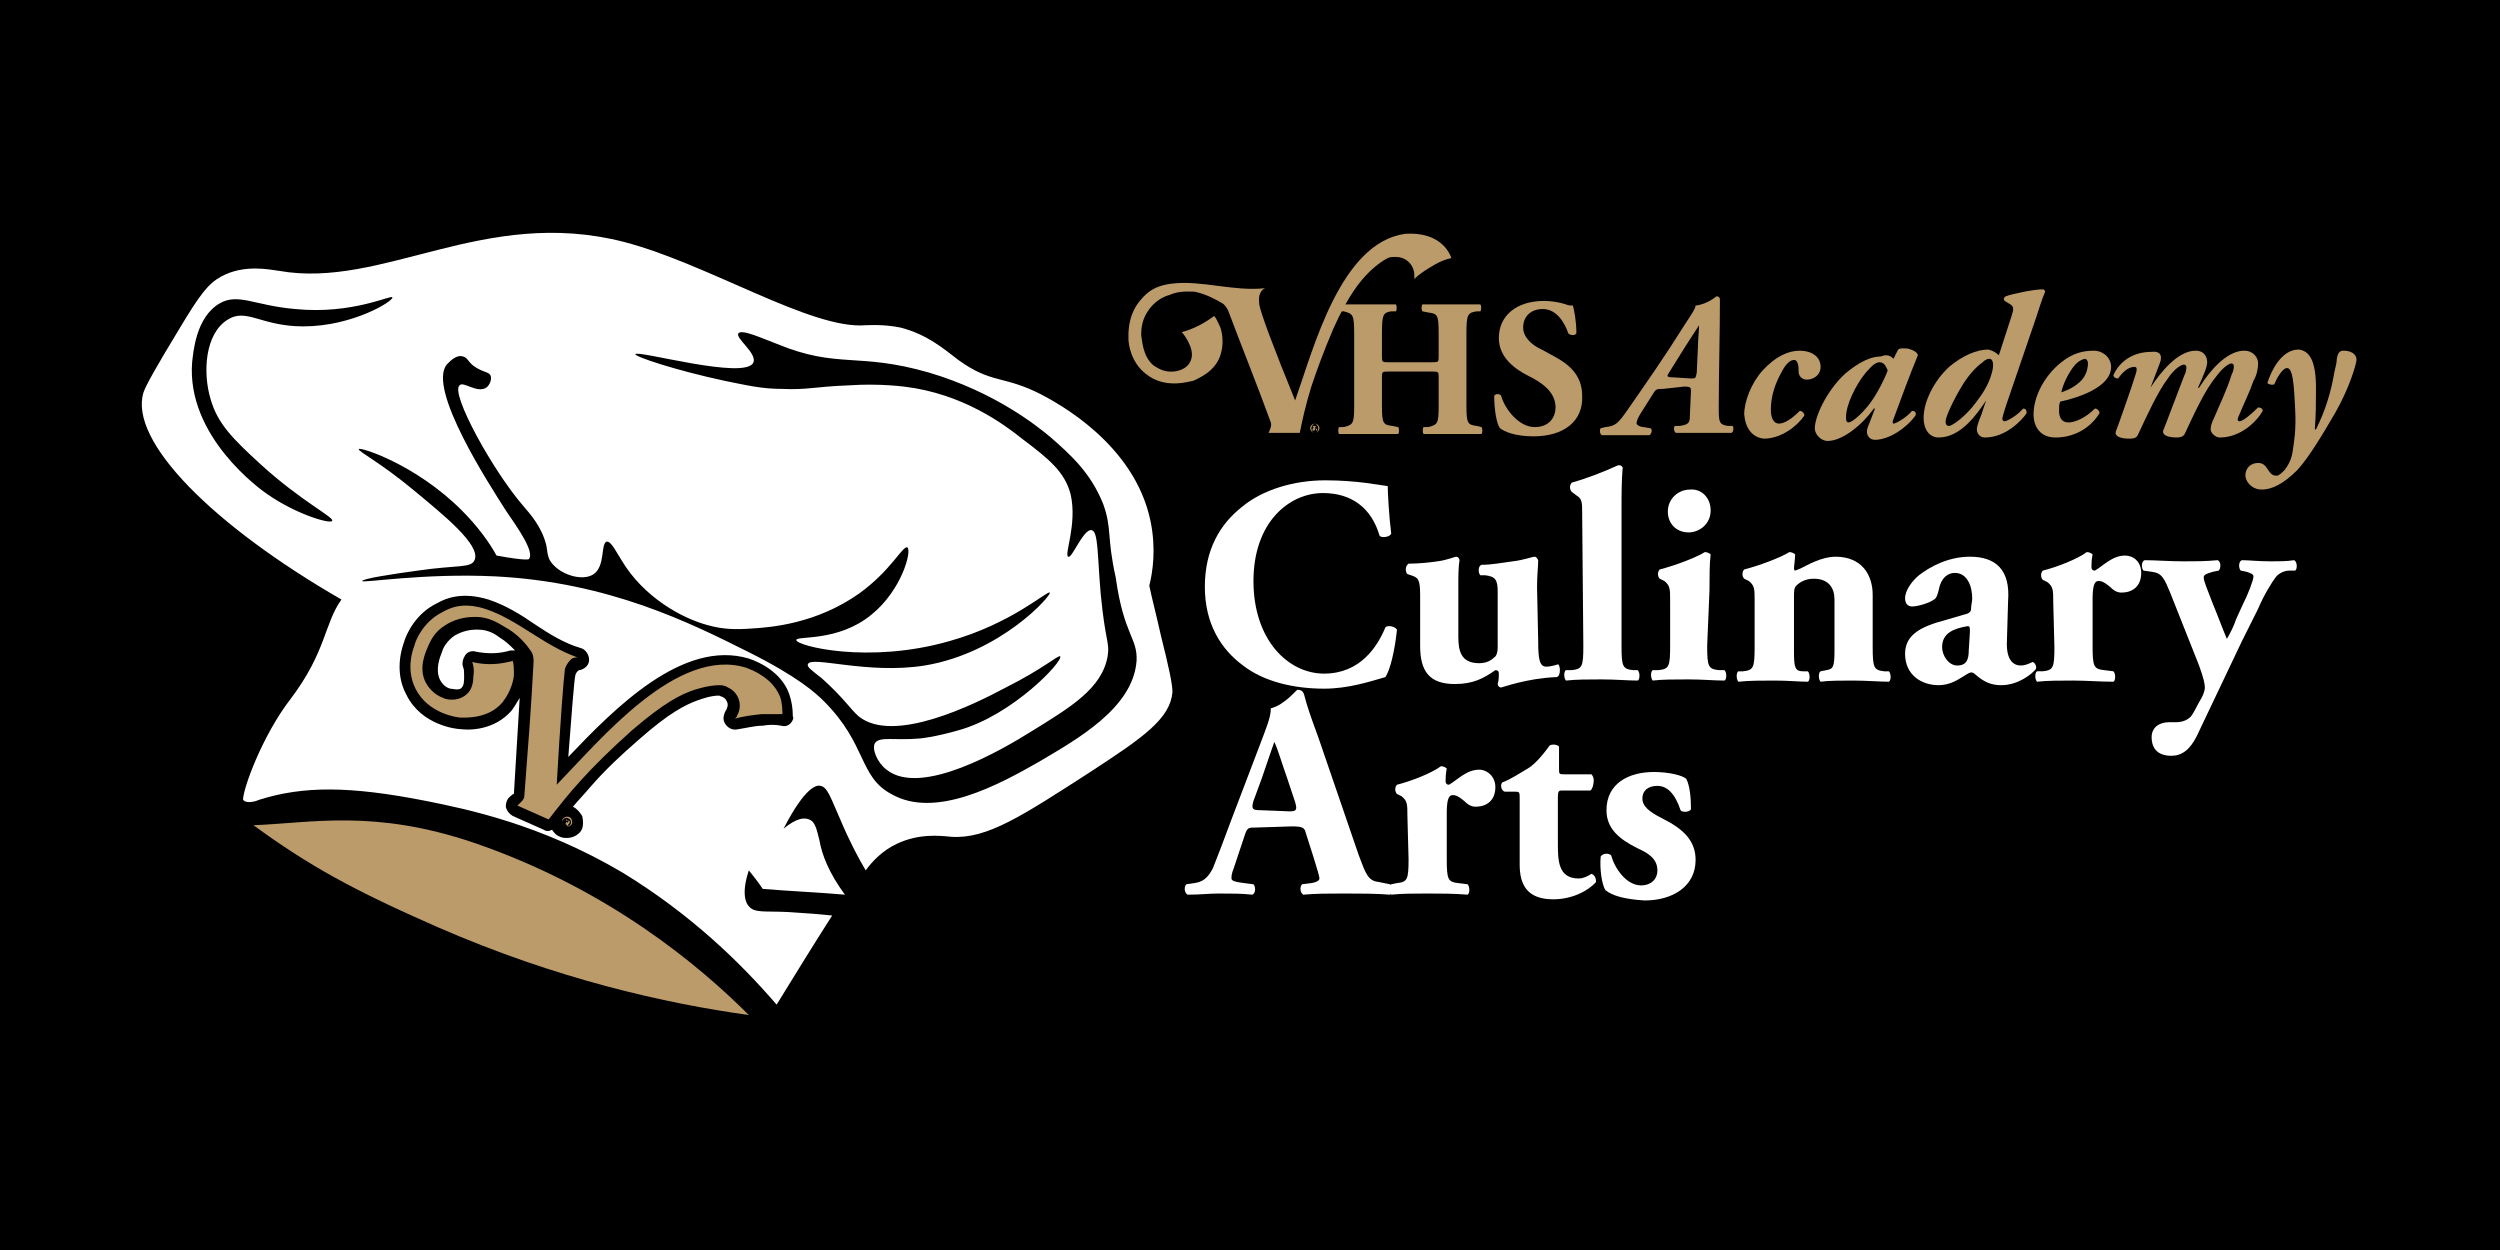 <svg xmlns="http://www.w3.org/2000/svg" xmlns:xlink="http://www.w3.org/1999/xlink" id="Layer_1" x="0px" y="0px" viewBox="0 0 216 108" style="enable-background:new 0 0 216 108;" xml:space="preserve"><style type="text/css">	.st0{fill:#BC9B6A;}	.st1{fill:none;}	.st2{fill:#FFFFFF;}</style><rect width="216" height="108"></rect><g>	<path class="st0" d="M21.9,71.3c5.1-0.2,10.4-1.4,19,1.5c11.7,4,19.6,10.7,23.8,14.9c-7.2-1-16.6-3.1-26.9-7.6  C30.5,76.9,26.7,74.8,21.9,71.3L21.9,71.3z"></path>	<path class="st1" d="M95,43.8c-1-2.7-2.8-4.2-4.5-5.7c-1.2-1-4.7-3.9-10.5-5.6c-6.2-1.8-7.8-0.3-13.2-2.5c-1.1-0.4-3-1.3-3.3-0.9  c-0.3,0.4,1.6,1.8,1.3,2.5c-0.6,1.5-10.1-1.1-10.2-0.7c-0.1,0.2,3.5,1.5,7.7,2.3c2,0.4,3.2,0.7,5,0.7c2.1,0.1,2.9-0.2,5.6-0.3  c1.4,0,3.1-0.1,4.9,0.1c5.1,0.6,8.7,3.3,10.2,4.5c2.3,1.8,3.7,2.9,4.2,4.8c0.6,2.6-0.6,5.2-0.2,5.4c0.4,0.1,1.3-2.5,2-2.3  c0.6,0.1,0.5,2,0.8,5.5c0.4,4.2,0.8,4.2,0.6,5.4c-0.5,2.8-3.2,4.4-6.6,6.5c-2.4,1.5-9.6,5.7-12.5,3.3c-0.8-0.6-1.3-1.8-1-2.3  c0.3-0.6,1.6-0.2,3.9-0.4c0,0,1.2-0.1,3.3-0.7c4.6-1.3,9-6,8.8-6.4c-0.2-0.2-1.5,1-4.7,2.7c-2.8,1.4-9.8,4.8-12.7,2.5  c-0.8-0.6-1.1-1.5-3.2-3.3c-0.8-0.7-1.2-1-1.2-1.2c0.2-0.8,5.1,0.9,10.1,0.1c6.6-1.1,10.9-6.1,10.8-6.3c-0.1-0.2-3.2,2.7-8.7,4.2  c-7,2-13.2,0.4-13.2-0.1c0-0.4,3.6,0.2,6.5-2.2c2.6-2.1,3.5-5.5,3.1-5.8c-0.3-0.2-1.3,1.9-4.2,4c-3.7,2.6-7.6,3-9.2,3  c-1.3,0-2.4,0.1-3.9-0.3c-2.2-0.6-5.6-2.4-7.4-5.6c-0.4-0.7-0.9-1.7-1.3-1.6c-0.6,0.1-0.1,2-1.1,2.8c-1,0.7-3.1,0-3.8-1.2  c-0.2-0.4-0.2-0.7-0.3-1.3c-0.3-1.7-1.3-2.7-2-3.4c-2.5-3-6.3-9.7-5.5-10.4c0.4-0.3,1.6,0.8,2.3,0.2c0.3-0.2,0.5-0.6,0.4-1  c-0.1-0.4-0.8-0.3-1.5-0.9c-0.5-0.4-0.6-0.7-0.9-0.8c-0.6-0.1-1.2,0.5-1.4,0.7c-1.7,2.2,3.7,10.4,5.1,12.6c1.1,1.6,2.5,3.7,2,4.2  c0,0-0.2,0.2-2.8-0.3c-0.7-1.1-1.6-2.5-3-3.9c-4-4-8.7-5.5-8.9-5.3c-0.1,0.2,1.8,1.1,4.8,3.6c2.4,2,5.7,4.7,5.2,6  c-0.3,0.7-1.5,0.4-4.9,0.9c-2.2,0.3-4.8,0.8-4.8,0.9c0,0.2,5.3-0.7,11.5-0.4c9.7,0.5,16.8,4,21.8,6.5c4.4,2.2,5.9,3.6,6.6,4.3  c3.8,3.8,3,6.5,5.8,8c3.8,2.1,9.3-0.9,12.8-2.8c3.3-1.8,8.2-4.6,8.4-8.7c0.1-2-1-2.2-2-6.9C95.4,46.7,95.9,46,95,43.8L95,43.8z"></path>	<path class="st1" d="M19.6,27.6c1.6-1,2.9,0.6,6.5,0.6c4.4,0,7.8-2.1,7.7-2.5c-0.1-0.3-3.5,1.4-8.4,1c-3.5-0.3-4.9-1.5-6.5-0.5  c-2,1.2-2.3,4.3-2.4,5.1c-0.5,6.4,5.9,11,6.5,11.4c2.7,1.8,5.5,2.6,5.6,2.3c0.1-0.3-2.8-1.7-6.2-4.9c-2.4-2.2-3.7-3.5-4.3-5.6  C17.5,32.2,17.7,28.8,19.6,27.6L19.6,27.6z"></path>	<path class="st2" d="M41.3,54.4c-0.1,0-0.1,0-0.2,0c-0.4,0-1.1,0.1-1.8,0.5c-0.6,0.4-1,1-1.1,1.4c-0.2,0.5-0.6,1.5-0.2,2.4  c0.2,0.4,0.5,0.7,0.9,0.8c0.2,0,0.8,0.2,1-0.1c0.2-0.2,0.2-0.6,0.2-1c0-0.3,0-0.6-0.1-0.8c-0.1-0.3,0-0.7,0.2-1s0.6-0.4,0.9-0.3  c1,0.2,2,0.2,3-0.1c0.1,0,0.3,0,0.4,0c-0.4-0.4-0.8-0.8-1.3-1.1C42.8,54.8,42.2,54.4,41.3,54.4L41.3,54.4z"></path>	<g>		<path class="st0" d="M45.9,56.3c0.2,0.3,0.2,0.6,0.2,0.9l0,0c-0.2,3.9-0.5,7.7-0.8,11.6c0,0.3-0.4,0.6-0.6,0.8l2.7,1.2   c0.7-0.9,1.7-2.2,2.9-3.5c1-1.1,2.4-2.5,4.3-4.2c2.8-2.4,4.2-3.1,5.4-3.5c0,0,1.2-0.4,2.1-0.4l0,0c0.2,0,0.5,0,0.8,0.2   c0.9,0.4,1.3,1.5,0.8,2.4c0,0.1-0.1,0.2-0.2,0.3l0,0c0.6-0.2,1.4-0.3,2.3-0.4c0.7,0,1.3,0,1.8,0c0-0.3,0-0.9-0.2-1.5   c-0.4-1-1.3-1.9-2.9-2.5c-6-1.9-12.7,6.3-16.4,10.1c0.3-5.3,0.6-9.2,0.7-9.9c0-0.2,0.2-0.6,0.5-0.9c0.2-0.2,0.4-0.2,0.6-0.2   c-2.9-1-5.2-3.3-8-4.2c-1.9-0.6-3-0.1-3.7,0.3c-1.6,0.8-2.3,2.4-2.4,2.9c-0.2,0.5-0.7,2.1,0.1,3.7c1.1,2.2,3.7,2.5,3.9,2.5   c0.5,0,2.4,0.1,3.6-1.3c0.8-1,1-2.1,1-2.4c0-0.5,0-0.9-0.1-1.2c-1.1,0.3-2.2,0.4-3.5,0.1c0.1,0.3,0.2,0.7,0.1,1.2   c0,0.5-0.1,1.2-0.6,1.6c-0.8,0.7-1.9,0.4-2,0.3c-0.9-0.3-1.4-1.1-1.5-1.3c-0.7-1.3,0-2.7,0.2-3.2c0.2-0.4,0.5-1.2,1.5-1.8   c1.1-0.7,2.2-0.7,2.6-0.7c1.1,0,1.9,0.5,2.4,0.8C44.8,54.8,45.5,55.7,45.9,56.3L45.9,56.3L45.9,56.3z"></path>		<path class="st0" d="M48.6,70.8c0.1-0.2,0.4-0.3,0.6-0.2s0.3,0.4,0.2,0.6s-0.4,0.3-0.6,0.2S48.5,71.1,48.6,70.8z M48.8,71.4   c0.2,0.1,0.4,0,0.5-0.2s0-0.4-0.2-0.5s-0.4,0-0.5,0.2S48.6,71.3,48.8,71.4L48.8,71.4z M48.9,70.9c0-0.1,0-0.1,0-0.1h0c0,0,0,0,0,0   c0.1,0,0.1,0.1,0.2,0.1s0.2,0.1,0.1,0.2c0,0.1-0.1,0.1-0.1,0.1c0,0,0,0,0,0c0,0.1,0,0.2,0,0.2c0,0,0,0,0,0v0c0,0,0,0,0,0   c-0.1,0-0.1-0.1-0.1-0.2c0,0,0-0.1,0-0.1c0,0,0,0,0,0c0,0,0,0,0,0l0,0.1c0,0.1,0,0.1,0,0.1h0c0,0,0,0,0,0c0,0-0.1,0-0.1-0.1   s-0.1,0-0.1,0v0h0c0,0,0,0,0.1-0.1L48.9,70.9L48.9,70.9z M48.9,71C48.9,71,48.9,71,48.9,71c0.1,0.1,0.2,0.1,0.2,0   c0-0.1,0-0.1-0.1-0.1c0,0,0,0-0.1,0L48.9,71L48.9,71z"></path>	</g>	<g>		<path class="st2" d="M100.3,54.9c-0.4-1.8-0.8-3.3-1-4.3c0.3-1.2,0.6-3.2,0.1-5.6C98,38.3,91.3,34.8,90,34.1   c-3.3-1.7-4.3-0.9-7.2-3c-1.3-1-2.7-2.2-5-2.8c-1.5-0.3-2.7-0.2-3-0.2c-4.7,0.4-13.6-5.3-20.9-7.2c-12.1-3.1-20.8,4.1-29.8,2.5   c-0.8-0.1-3-0.6-5,0.5c-1.1,0.6-1.8,1.5-3.6,4.5c-2,3.3-2.9,4.9-3.1,5.5c-1.3,4.2,6,11.5,17.1,17.9c-1.5,2.1-1.3,4.5-4.4,8.6   c-2.4,3.1-4.1,7.7-4.1,8.7c0.3,0.4,1.2,0.1,1.4,0c3.8-1.2,7.8-1.2,14.4,0.1c3.5,0.7,9.9,2,17,6.2C59.7,79,64,83.2,67.1,86.8   c1.6-2.6,3.2-5.2,4.8-7.7c-0.9-0.1-2.2-0.2-3.8-0.3c-2.1-0.1-2.9,0.1-3.4-0.5c-0.2-0.2-0.7-1,0-3.1c0.4,0.5,0.8,1,1.2,1.6   c2.4,0.2,4.8,0.3,7.1,0.5c-1.4-1.9-2-3.5-2.2-4.7c-0.2-0.7-0.3-1.6-0.9-1.8c-0.7-0.3-1.6,0.3-2.2,0.8c1.9-3.7,2.9-3.8,3.2-3.7   c0.6,0.1,0.9,1.1,1.7,2.9c0.8,1.9,1.6,3.4,2.2,4.4c0.5-0.7,1.4-1.7,2.7-2.3c1.9-0.9,3.7-0.7,4.7-0.6c3.1,0.2,6.1-1.8,12-5.6   c4.6-3,6.9-4.6,7.1-6.9C101.3,59.1,101,57.7,100.3,54.9L100.3,54.9z M18.2,34.5c0.6,2.1,1.9,3.4,4.3,5.6c3.5,3.2,6.4,4.6,6.2,4.9   c-0.1,0.3-3-0.5-5.6-2.3c-0.6-0.4-7-5-6.5-11.4c0.1-0.8,0.3-3.9,2.4-5.1c1.6-0.9,3,0.2,6.5,0.5c5,0.5,8.4-1.3,8.4-1   c0.1,0.3-3.4,2.5-7.7,2.5c-3.6,0-4.9-1.6-6.5-0.6C17.7,28.8,17.5,32.2,18.2,34.5L18.2,34.5z M68.3,62.5c-0.2,0.2-0.5,0.3-0.8,0.2   c-0.5-0.1-1.1-0.1-1.6,0c-0.7,0-1.4,0.2-2.1,0.3c-0.4,0.1-0.8,0-1.1-0.4s-0.2-0.8,0-1.2c0,0,0.1-0.1,0.1-0.2   c0.1-0.2,0.1-0.4,0-0.6c-0.1-0.2-0.2-0.3-0.4-0.4c-0.1,0-0.2-0.1-0.3-0.1c-0.7,0-1.5,0.3-1.8,0.4c-1.1,0.4-2.5,1.1-5.1,3.4   c-1.5,1.3-2.9,2.6-4.2,4.1c-0.5,0.6-1,1.1-1.5,1.7c0.4,0.2,0.6,0.5,0.8,0.8c0.1,0.4,0.1,0.8,0,1.1c-0.2,0.5-0.8,0.8-1.3,0.8   c-0.2,0-0.4,0-0.6-0.1c-0.3-0.1-0.5-0.3-0.7-0.6c-0.1,0-0.2,0.1-0.3,0.1c-0.1,0-0.3,0-0.4-0.1l-2.7-1.2c-0.3-0.2-0.5-0.4-0.6-0.8   c0-0.3,0.1-0.7,0.4-0.9c0.1-0.1,0.2-0.2,0.3-0.2l0.5-8.3c-0.2,0.3-0.4,0.7-0.7,1.1c-1.5,1.7-3.6,1.7-4.4,1.6c-0.3,0-3.4-0.3-4.7-3   c-0.5-0.9-0.9-2.5-0.2-4.5c0.2-0.7,1-2.5,2.9-3.4c0.7-0.4,2.1-1,4.4-0.3c1.5,0.5,2.8,1.3,4.1,2.2c1.2,0.8,2.5,1.6,3.9,2   c0.4,0.1,0.7,0.6,0.7,1c0,0.5-0.4,0.8-0.8,0.9c-0.1,0-0.1,0-0.2,0.1c-0.1,0.1-0.2,0.3-0.2,0.4c-0.1,0.5-0.3,3.1-0.6,7   c4-4.2,9.9-10.2,15.6-8.5c2.3,0.8,3.2,2.2,3.5,3.1c0.2,0.6,0.3,1.2,0.3,1.9C68.6,62,68.5,62.3,68.3,62.5L68.3,62.5z M98.2,57.1   c-0.3,4.1-5.2,6.8-8.4,8.7c-3.5,2-9,5-12.8,2.8c-2.8-1.5-2.1-4.3-5.8-8c-0.7-0.7-2.2-2.1-6.6-4.3c-5-2.5-12-6-21.8-6.5   c-6.2-0.3-11.5,0.6-11.5,0.4c0-0.2,2.6-0.6,4.8-0.9c3.4-0.5,4.6-0.2,4.9-0.9c0.6-1.3-2.8-4-5.2-6c-3-2.5-4.9-3.4-4.8-3.6   c0.1-0.2,4.9,1.3,8.9,5.3c1.4,1.4,2.4,2.8,3,3.9c2.7,0.5,2.8,0.3,2.8,0.3c0.5-0.6-0.9-2.6-2-4.2c-1.4-2.2-6.8-10.5-5.1-12.6   c0.2-0.2,0.8-0.9,1.4-0.7c0.4,0.1,0.4,0.4,0.9,0.8c0.8,0.6,1.4,0.5,1.5,0.9c0.1,0.3-0.1,0.8-0.4,1c-0.8,0.5-2-0.6-2.3-0.2   c-0.8,0.7,2.9,7.4,5.5,10.4c0.6,0.7,1.6,1.8,2,3.4c0.1,0.6,0.1,0.9,0.3,1.3c0.7,1.2,2.8,1.9,3.8,1.2c1-0.7,0.6-2.6,1.1-2.8   c0.4-0.1,0.9,1,1.3,1.6c1.9,3.2,5.2,5,7.4,5.6c1.4,0.4,2.5,0.4,3.9,0.3c1.6-0.1,5.5-0.4,9.2-3c2.8-2,3.8-4.2,4.2-4   c0.4,0.3-0.5,3.7-3.1,5.8c-2.9,2.4-6.5,1.8-6.5,2.2c0,0.5,6.2,2.1,13.2,0.1c5.4-1.5,8.5-4.4,8.7-4.2c0.2,0.2-4.2,5.2-10.8,6.3   c-5,0.8-9.9-0.9-10.1-0.1c-0.1,0.2,0.3,0.5,1.2,1.2c2,1.8,2.4,2.6,3.2,3.3c3,2.4,9.9-1,12.7-2.5c3.2-1.6,4.5-2.8,4.7-2.7   c0.3,0.4-4.1,5.1-8.8,6.4c-2.1,0.6-3.3,0.7-3.3,0.7c-2.2,0.2-3.5-0.2-3.9,0.4c-0.3,0.5,0.2,1.7,1,2.3c3,2.4,10.1-1.8,12.5-3.3   c3.4-2.1,6.1-3.7,6.6-6.5c0.2-1.2-0.2-1.2-0.6-5.4c-0.3-3.5-0.2-5.4-0.8-5.5c-0.7-0.1-1.7,2.5-2,2.3c-0.4-0.1,0.8-2.8,0.2-5.4   c-0.5-1.9-1.8-3-4.2-4.8c-1.5-1.2-5.1-3.9-10.2-4.5c-1.7-0.2-3.5-0.2-4.9-0.1c-2.7,0.1-3.5,0.4-5.6,0.3c-1.8,0-3-0.3-5-0.7   c-4.2-0.9-7.8-2.1-7.7-2.3c0.1-0.4,9.6,2.3,10.2,0.7c0.3-0.8-1.6-2.1-1.3-2.5c0.3-0.4,2.2,0.5,3.3,0.9c5.3,2.2,7,0.7,13.2,2.5   c5.7,1.7,9.3,4.6,10.5,5.6c1.7,1.5,3.4,3,4.5,5.7c0.8,2.2,0.3,2.8,1.1,6.4C97.1,54.9,98.3,55.1,98.2,57.1L98.2,57.1z"></path>		<g>			<g>				<g>					<path class="st0" d="M143.7,33.6c-0.5,0-0.6,0-0.8,0.3l-1.2,1.9c-0.3,0.5-0.3,0.7-0.3,0.8c0,0.1,0.3,0.3,0.6,0.3l0.6,0.1      c0.2,0.1,0.1,0.5-0.1,0.6c-0.9,0-1.6,0-2.4,0c-0.6,0-1.2,0-1.7,0c-0.2-0.1-0.2-0.5-0.1-0.6l0.4-0.1c0.9-0.1,1.1-0.3,2-1.6      c1.6-2.3,3.2-4.6,4.7-7c0.5-0.8,1.1-1.6,1.1-1.9c1-0.1,1.8-0.8,1.8-0.8h0c0.2,0,0.3,0.1,0.3,0.3c0,3.1-0.1,6.2-0.1,9.3      c0,1.2,0,1.5,0.8,1.6l0.4,0c0.1,0.1,0.1,0.5-0.1,0.6c-0.6,0-1.6,0-2.5,0c-1,0-1.8,0-2.3,0c-0.2-0.1-0.2-0.5-0.1-0.6l0.4,0      c0.8-0.1,0.9-0.3,0.9-0.8l0.1-2.2c0-0.3,0-0.4-0.6-0.4L143.7,33.6L143.7,33.6z M146.1,32.7c0.4,0,0.4,0,0.5-0.5l0.1-2.2      c0-0.5,0.1-1.5,0.1-1.9h0l-1.1,1.7l-1.5,2.4c-0.2,0.3-0.2,0.4,0.3,0.4L146.1,32.7L146.1,32.7z"></path>					<path class="st0" d="M150.7,35.8c0-1.1,0.6-2.7,1.6-3.8c1.1-1.2,2.2-1.7,3.2-1.7c1,0,1.8,0.5,1.8,1.4c0,0.7-0.6,1.1-1.2,1.1      c-0.4,0-0.7-0.3-0.7-0.7c0-0.3,0-1-0.4-1c-0.3,0-0.7,0.3-1.1,1.1c-0.5,0.9-0.9,2-0.9,3.2c0,0.8,0.3,1.2,0.7,1.2s1-0.3,1.8-1.1      c0.2,0,0.4,0.2,0.4,0.4c-0.6,0.9-2,2-3.5,2C151.4,37.8,150.8,37,150.7,35.8L150.7,35.8z"></path>					<path class="st0" d="M163.6,31l0.4-0.8c0.1-0.1,0.3-0.1,0.5-0.1c0.2,0,0.4,0,0.6,0.1c0.3,0.1,0.6,0.3,0.6,0.5      c-0.7,1.7-1.4,3.6-2.1,5.5c-0.1,0.2-0.1,0.4,0,0.4c0.2,0,1.1-0.5,1.6-1.1c0.2,0,0.4,0.1,0.3,0.4c-0.8,1.1-2.3,2.1-3.5,2.1      c-0.5,0-0.7-0.4-0.7-0.7c0-0.2,0.1-0.5,0.2-0.7l0.5-1.3h-0.1c-1,1.4-2.7,2.8-4,2.8c-0.5,0-1.1-0.5-1.1-1.1c0-1,1-3.2,2.6-4.7      c1.2-1,2.2-1.5,3.1-1.5C163,30.6,163.3,30.7,163.6,31L163.6,31z M162.4,31.3c-0.3,0-0.6,0.2-1.2,0.9c-0.9,1.1-1.7,2.8-1.7,3.8      v0.2c0,0.2,0.1,0.3,0.2,0.3c0.4,0,1.4-1,1.9-1.7c0.6-0.8,1.3-2.2,1.5-2.8C162.9,31.5,162.7,31.3,162.4,31.3z"></path>					<path class="st0" d="M172.7,30.7l1.1-3.4c0.2-0.6,0.2-0.8-0.1-1l-0.5-0.3c-0.1-0.1-0.1-0.3,0.1-0.4c0.5-0.2,2.4-0.6,3.2-0.6      c0.1,0,0.2,0.1,0.2,0.2c-0.3,0.7-0.5,1.4-0.8,2.3l-2.6,7.6c-0.2,0.6-0.3,1-0.3,1.1c0,0.1,0.1,0.2,0.2,0.2      c0.2,0,1.1-0.5,1.6-1.1c0.2,0,0.3,0.1,0.3,0.4c-0.4,0.6-1.8,2.1-3.6,2.1c-0.5,0-0.7-0.4-0.7-0.7c0-0.3,0.2-0.8,0.4-1.3l0.4-1.2      h0c-0.8,1.2-2.2,3.2-4.1,3.2c-0.8,0-1.3-0.7-1.3-1.7c0-1.4,0.9-3.2,2.2-4.4c1.2-1,2.4-1.5,3.4-1.5      C172.2,30.3,172.5,30.5,172.7,30.7L172.7,30.7z M168.1,36.4c0,0.3,0.1,0.4,0.3,0.4c0.3,0,1.5-0.9,2.3-2      c0.6-0.8,1.1-1.5,1.4-2.6c0.2-0.7,0.1-1.2-0.2-1.2c-0.1,0-0.3,0-0.6,0.3c-0.3,0.2-1,0.8-1.7,1.9      C168.8,34.5,168.1,36,168.1,36.4L168.1,36.4z"></path>					<path class="st0" d="M182.4,31.7c0,1.8-3,2.7-4.4,3c-0.1,0.2-0.1,0.5-0.1,0.8c0,0.5,0.2,1,0.8,1c0.6,0,1.5-0.4,2.3-1.2      c0.2,0,0.4,0.2,0.4,0.4c-0.8,1.3-2.2,2.1-3.8,2.1c-1.3,0-1.9-0.9-1.9-2c0-1.6,1-3.4,2.4-4.5c1-0.8,1.9-1,2.8-1      C181.7,30.3,182.4,30.9,182.4,31.7L182.4,31.7z M179.3,31.5c-0.6,0.7-1.1,1.8-1.2,2.4c0.6-0.2,1.2-0.5,1.7-1      c0.4-0.4,0.6-1,0.6-1.5c0-0.2-0.1-0.4-0.3-0.4C179.8,31.1,179.6,31.2,179.3,31.5L179.3,31.5z"></path>					<path class="st0" d="M186.6,31.4l-0.8,2.1h0c0.9-1.4,2.4-3.2,3.9-3.2c0.8,0,1,0.6,1,1c0,0.4-0.3,1.1-0.8,2.2h0.1      c1.2-1.9,2.6-3.2,3.9-3.2c0.8,0,1.2,0.6,1.2,1.1c0,0.4-0.1,1-0.4,1.5c-0.3,0.9-0.8,1.9-1.3,3.1c-0.1,0.2-0.1,0.4,0.1,0.4      c0.3,0,1.1-0.7,1.6-1.2c0.2,0,0.4,0.1,0.4,0.3c-0.5,0.9-1.9,2.3-3.7,2.3c-0.4,0-0.8-0.4-0.8-0.7c0-0.3,0.1-0.6,0.3-1      c0.5-1.2,1.1-2.4,1.5-3.7c0.2-0.4,0.2-0.6,0.2-0.8c0-0.1-0.1-0.2-0.2-0.2c-0.2,0-0.7,0.3-1.3,1.1c-1,1.2-1.9,3.2-2.7,4.9      c-0.1,0.3-0.4,0.4-0.7,0.4c-0.8,0-1.3-0.2-1.2-0.6c0.1-0.2,1.1-2.9,1.8-4.7c0.2-0.4,0.2-0.6,0.2-0.8c0-0.1-0.1-0.2-0.2-0.2      c-0.2,0-0.8,0.3-1.4,1.2c-0.9,1.2-1.8,3.2-2.6,4.9c-0.1,0.2-0.3,0.3-0.7,0.3c-0.8,0-1.3-0.2-1.2-0.6c0.1-0.2,1.5-4.2,1.7-4.9      c0.2-0.6,0.1-0.7-0.1-0.7c-0.6,0-1.1,0.6-1.4,1c-0.2,0-0.4-0.1-0.4-0.3c0.5-1.1,1.6-2,3.3-2C186.8,30.3,186.8,30.9,186.6,31.4      L186.6,31.4z"></path>					<path class="st0" d="M200.1,33.5c0,1.2,0,2.3-0.1,3.6h0.1c0.8-1.6,1.3-3.2,1.6-5c0.1-0.4,0.2-0.8,0.2-1.1      c0.1-0.6,0.3-0.7,0.6-0.7c0.5,0,1.1,0.2,1.1,0.8c0,0.3-0.6,2.4-1.8,4.5c-1.1,1.9-2.3,3.9-3.3,5c-1.2,1.2-2.2,1.7-3.1,1.7      c-0.6,0-1.3-0.4-1.4-1.2c0-0.7,0.5-1.1,1.1-1.1c0.4,0,0.6,0.2,0.8,0.5c0.3,0.5,0.5,0.6,0.8,0.6c0.2,0,0.4-0.2,0.7-0.5      c0.3-0.4,0.6-0.9,0.7-1.7c0.1-0.7,0.3-1.7,0.2-3.6c-0.1-2.1-0.2-3.5-0.7-3.5c-0.4,0-0.9,0.9-1.1,1.4c-0.2,0.1-0.5,0-0.6-0.1      c0.3-1,1.2-2.9,2.7-2.9C199.5,30.3,200.1,31.1,200.1,33.5L200.1,33.5z"></path>				</g>				<g>					<g>						<path class="st0" d="M120.1,32.1c-0.7,0-0.7,0-0.7,0.5V35c0,1.6,0.1,1.7,0.9,1.8l0.5,0.1c0.1,0.1,0.1,0.5,0,0.6       c-1,0-1.8,0-2.6,0c-0.8,0-1.7,0-2.5,0c-0.1-0.1-0.1-0.5,0-0.6l0.4,0c0.8-0.2,0.9-0.3,0.9-1.8v-6.3c0-1.6-0.1-1.7-0.9-1.9       l-0.4,0c-0.1-0.1-0.1-0.5,0-0.6c0.8,0,1.7,0,2.5,0c0.8,0,1.6,0,2.4,0c0.1,0.1,0.1,0.5,0,0.6l-0.4,0c-0.7,0.1-0.8,0.3-0.8,1.9       v2c0,0.5,0,0.5,0.7,0.5h3.5c0.7,0,0.7,0,0.7-0.5v-2c0-1.6-0.1-1.7-0.9-1.8l-0.5-0.1c-0.1-0.1-0.1-0.5,0-0.6c0.9,0,1.8,0,2.6,0       s1.6,0,2.4,0c0.1,0.1,0.1,0.5,0,0.6l-0.3,0c-0.8,0.1-0.9,0.3-0.9,1.9V35c0,1.6,0.1,1.7,0.9,1.8l0.4,0.1c0.1,0.1,0.1,0.5,0,0.6       c-0.8,0-1.7,0-2.5,0c-0.8,0-1.7,0-2.5,0c-0.1-0.1-0.1-0.5,0-0.6l0.4,0c0.8-0.2,0.9-0.3,0.9-1.8v-2.5c0-0.5,0-0.5-0.7-0.5       L120.1,32.1L120.1,32.1z"></path>						<path class="st0" d="M132.5,37.7c-1.6,0-2.5-0.4-2.9-0.7c-0.3-0.4-0.5-1.6-0.5-2.8c0.1-0.2,0.5-0.2,0.6,0       c0.3,1.1,1.5,2.7,2.9,2.7c1.3,0,1.8-0.9,1.8-1.7c0-1.4-1.3-2.2-2.3-2.7c-1.2-0.6-2.6-1.6-2.6-3.3c0-1.9,1.5-3.2,3.9-3.2       c0.6,0,1.3,0.1,1.9,0.3c0.2,0.1,0.4,0.1,0.6,0.1c0.1,0.4,0.3,1.3,0.3,2.4c-0.1,0.2-0.5,0.2-0.7,0c-0.3-0.9-1-2.1-2.2-2.1       c-1.1,0-1.7,0.7-1.7,1.6c0,0.8,0.7,1.5,1.6,1.9l1.1,0.6c1.1,0.6,2.4,1.5,2.4,3.4C136.8,36.4,135.1,37.7,132.5,37.7L132.5,37.7       z"></path>					</g>					<g>						<path class="st0" d="M105.6,26.2c0.2,0.1,0.4,0.4,0.5,0.6l0,0c1.2,3.2,2.5,6.4,3.7,9.7c0.1,0.3-0.1,0.7-0.2,0.9h2.7       c0.2-1,0.5-2.4,1-4c0.4-1.2,1-2.9,1.9-5c1.3-2.9,2.3-4.1,3.1-4.9c0,0,0.8-0.8,1.6-1.2l0,0c0.2-0.1,0.4-0.1,0.7-0.1       c0.9,0,1.6,0.7,1.6,1.6c0,0.1,0,0.2,0,0.3l0,0c0.4-0.4,1-0.8,1.7-1.2c0.5-0.3,1-0.5,1.5-0.6c-0.1-0.3-0.3-0.7-0.7-1.1       c-0.7-0.7-1.8-1.1-3.3-1c-5.6,0.8-7.9,9.9-9.5,14.4c-1.8-4.4-3-7.6-3.1-8.3c0-0.2-0.1-0.6,0.1-1c0.1-0.2,0.2-0.3,0.4-0.4       c-2.7,0.3-5.5-0.7-8-0.4c-1.8,0.2-2.4,1-2.9,1.6c-1,1.3-0.9,2.8-0.9,3.2c0,0.4,0.2,2,1.5,3c1.7,1.4,3.9,0.6,4.1,0.6       c0.4-0.2,2-0.8,2.4-2.4c0.3-1.1,0-2.1-0.1-2.3c-0.2-0.4-0.3-0.7-0.5-0.9c-0.8,0.6-1.7,1.1-2.8,1.4c0.2,0.2,0.4,0.5,0.6,0.9       c0.2,0.4,0.4,1,0.2,1.5c-0.3,0.9-1.4,1-1.5,1c-0.9,0.1-1.5-0.4-1.7-0.5c-1-0.8-1-2.2-1.1-2.6c0-0.4,0-1.2,0.5-2       c0.6-1,1.5-1.4,1.9-1.5c0.9-0.4,1.7-0.3,2.2-0.3C104.2,25.4,105.1,25.9,105.6,26.2L105.6,26.2L105.6,26.2z"></path>						<path class="st0" d="M113.2,37c0-0.2,0.2-0.4,0.4-0.4s0.4,0.2,0.4,0.4s-0.2,0.4-0.4,0.4S113.2,37.2,113.2,37z M113.6,37.4       c0.2,0,0.3-0.2,0.3-0.4s-0.2-0.4-0.3-0.4s-0.3,0.2-0.3,0.4S113.4,37.4,113.6,37.4z M113.5,36.9       C113.5,36.8,113.5,36.8,113.5,36.9L113.5,36.9l-0.1-0.1c0.1,0,0.1,0,0.2,0s0.2,0,0.2,0.1c0,0.1-0.1,0.1-0.1,0.1c0,0,0,0,0,0       c0.1,0.1,0.1,0.1,0.1,0.2c0,0,0,0,0,0v0c0,0,0,0,0,0c-0.1,0-0.1,0-0.1-0.1c0,0,0-0.1-0.1-0.1c0,0,0,0,0,0c0,0,0,0,0,0v0.1       c0,0.1,0,0.1,0,0.1h0v0c0,0-0.1,0-0.1,0s-0.1,0-0.1,0v0h0c0,0,0,0,0-0.1L113.5,36.9L113.5,36.9z M113.6,37       C113.6,37,113.6,37,113.6,37c0.1,0,0.2,0,0.2-0.1c0,0,0-0.1-0.1-0.1c0,0,0,0,0,0L113.6,37L113.6,37z"></path>					</g>				</g>			</g>			<g>				<path class="st2" d="M119.9,42c0,0.5,0.1,2.5,0.3,4.1c-0.1,0.3-0.8,0.4-1,0.2c-0.7-2.4-2.4-3.7-4.9-3.7c-2.9,0-6,2.5-6,7.6     s3,8,6.1,8s4.6-2.3,5.3-4c0.2-0.2,0.8-0.1,1,0.2c-0.2,1.9-0.6,3.5-1,4.1c-1.4,0.4-3.2,1-5.3,1c-2.6,0-5.2-0.6-7-2     c-1.9-1.4-3.3-3.6-3.3-6.8s1.3-5.4,3.2-6.9c1.8-1.5,4.5-2.3,7.2-2.3S119.1,41.9,119.9,42z"></path>				<path class="st2" d="M132.9,55.4c0,1.5,0.1,2.2,0.7,2.2c0.3,0,0.7-0.1,1-0.2c0.2,0,0.3,1-0.1,1.1c-2.6,0.1-4.7,0.9-4.8,0.9     c-0.2,0-0.3-0.2-0.3-0.3c0.1-0.3,0.1-0.7,0.1-0.9c0-0.2-0.1-0.3-0.3-0.3c-1,0.7-1.9,1.2-3.5,1.2c-2.2,0-3-1.1-3-3.3v-4.4     c0-1.4-0.2-1.5-0.8-1.7l-0.3-0.1c-0.2-0.2-0.2-0.7,0.1-0.9c0.9,0,1.8-0.1,2.5-0.2c0.8-0.1,1.5-0.4,1.6-0.4     c0.2,0,0.3,0.2,0.3,0.3c-0.1,0.7-0.1,1.3-0.1,2.3V55c0,1.2,0.2,2.3,1.8,2.3c0.7,0,1.1-0.3,1.3-0.5c0.2-0.1,0.3-0.5,0.3-0.8v-4.9     c0-1-0.2-1.3-1.1-1.4l-0.4,0c-0.2-0.2-0.2-0.8,0.1-0.9c0.9,0,1.9-0.2,2.7-0.3c0.9-0.1,1.7-0.4,1.9-0.4c0.1,0,0.2,0.1,0.3,0.3     c0,0.5-0.1,1.3-0.1,2.3L132.9,55.4L132.9,55.4z"></path>				<path class="st2" d="M136.7,44.4c0-1,0-1.3-0.5-1.6l-0.4-0.3c-0.2-0.2-0.2-0.6,0-0.8c1.1-0.3,2.7-0.9,4-1.5c0.2,0,0.3,0,0.4,0.2     c-0.1,1.1-0.1,2.2-0.1,3.8v11.6c0,1.8,0.1,2,1,2.1l0.4,0c0.2,0.2,0.2,0.8,0,0.9c-0.9,0-1.9-0.1-3.1-0.1s-2.2,0-3.1,0.1     c-0.2-0.2-0.2-0.8,0-0.9l0.5,0c0.9-0.1,1-0.3,1-2.1L136.7,44.4L136.7,44.4z"></path>				<path class="st2" d="M147.5,55.8c0,1.8,0.1,2,1,2.1l0.5,0c0.2,0.2,0.2,0.8,0,0.9c-0.9,0-1.9-0.1-3.1-0.1s-2.3,0-3.1,0.1     c-0.2-0.2-0.2-0.8,0-0.9l0.5,0c0.9-0.1,1-0.3,1-2.1v-3.9c0-1,0-1.3-0.5-1.7l-0.4-0.2c-0.2-0.2-0.2-0.6,0-0.8     c1.2-0.3,3.1-1,3.9-1.5c0.2,0,0.4,0.1,0.5,0.2c-0.1,0.8-0.1,1.9-0.1,3.1L147.5,55.8L147.5,55.8z M147.8,44.1     c0,1.2-1,1.9-1.9,1.9c-1.1,0-1.8-0.8-1.8-1.8c0-1.1,0.9-1.9,1.9-1.9C147,42.2,147.8,43,147.8,44.1z"></path>				<path class="st2" d="M151.6,51.9c0-1,0-1.3-0.5-1.7l-0.4-0.2c-0.2-0.2-0.2-0.6,0-0.8c1.2-0.3,3.1-1,3.9-1.5     c0.2,0,0.4,0.1,0.5,0.2c0,0.4-0.1,1-0.1,1.2c0,0.2,0.1,0.2,0.1,0.2s0.3-0.1,0.5-0.2c0.6-0.3,1.8-1,3-1c2.2,0,3.2,1.5,3.2,3.3     v4.5c0,1.8,0.1,2,1,2.1l0.4,0c0.2,0.2,0.2,0.8,0,0.9c-0.8,0-1.9-0.1-3.1-0.1c-1,0-2.1,0-2.8,0.1c-0.2-0.2-0.2-0.8,0-0.9l0.5-0.1     c0.6-0.1,0.7-0.3,0.7-1.7v-4.4c0-1-0.5-1.8-1.8-1.8c-0.7,0-1.2,0.3-1.5,0.6c-0.2,0.2-0.2,0.5-0.2,1v4.7c0,1.4,0.1,1.7,0.8,1.7     l0.4,0c0.2,0.2,0.2,0.8,0,0.9c-0.8,0-1.6-0.1-2.9-0.1c-1.1,0-2.2,0-3.1,0.1c-0.2-0.2-0.2-0.8,0-0.9l0.4,0c0.9-0.1,1-0.3,1-2.1     L151.6,51.9L151.6,51.9z"></path>				<path class="st2" d="M173.4,55.3c-0.1,1.8,0.6,2.2,1.2,2.2c0.3,0,0.6-0.1,1-0.3c0.2,0,0.4,0.4,0.3,0.6c-0.3,0.4-1.5,1.4-3,1.4     c-0.9,0-1.5-0.3-2.2-0.9c-0.2-0.2-0.3-0.2-0.4-0.2s-0.3,0.1-0.6,0.3c-0.5,0.3-1.2,0.8-2.2,0.8c-1.5,0-2.9-0.9-2.9-2.7     c0-1.3,0.8-2.1,2.7-2.7c1-0.3,1.7-0.5,2.4-0.7c0.5-0.1,0.6-0.3,0.6-0.5c0-0.3,0.1-0.6,0.1-0.9c0-1-0.4-2.2-1.5-2.2     c-0.6,0-1.2,0.4-1.4,1.5c-0.1,0.4-0.2,0.7-0.4,0.8c-0.4,0.3-1.4,0.6-1.9,0.6c-0.4,0-0.6-0.3-0.6-0.7c0-0.7,0.6-1.5,1.2-2     c0.9-0.7,2.5-1.6,4.4-1.6c2.2,0,3.5,1.1,3.3,3.8L173.4,55.3L173.4,55.3z M170.2,54.6c0-0.4,0-0.5-0.2-0.5     c-1.2,0.2-2.2,0.6-2.2,1.8c0,0.8,0.6,1.6,1.3,1.6c0.8,0,1-0.5,1-1.3L170.2,54.6L170.2,54.6z"></path>				<path class="st2" d="M177.4,52c0-1,0-1.3-0.5-1.7l-0.4-0.2c-0.2-0.2-0.2-0.6,0-0.8c1.2-0.3,3-1,3.8-1.6c0.2,0,0.4,0.1,0.5,0.2     c-0.1,0.5-0.1,0.9-0.1,1.1c0,0.2,0.1,0.3,0.3,0.3c0.7-0.4,1.5-1.3,2.6-1.3c0.7,0,1.4,0.5,1.4,1.5c0,1.2-0.8,1.7-1.7,1.7     c-0.4,0-0.7-0.2-1-0.5c-0.6-0.5-0.8-0.5-1-0.5c-0.4,0-0.5,0.6-0.5,1.6v4c0,1.8,0.1,2,1,2.1l0.8,0.1c0.2,0.2,0.2,0.8,0,0.9     c-1.2,0-2.3-0.1-3.5-0.1c-1.1,0-2.2,0-3.1,0.1c-0.2-0.2-0.2-0.8,0-0.9l0.5,0c0.9-0.1,1-0.3,1-2.1L177.4,52L177.4,52z"></path>				<path class="st2" d="M185.2,49.3c-0.2-0.2-0.2-0.8,0.1-0.9c0.9,0,2.1,0.1,3.4,0.1c1,0,1.9,0,2.9-0.1c0.3,0.1,0.3,0.7,0.1,0.9     l-0.5,0.1c-0.7,0.2-0.8,0.3-0.8,0.5c0,0.3,0.3,1,0.8,2.3c0.3,0.7,0.9,2.3,1.2,3c0.3-0.5,0.6-1.1,0.8-1.7l0.5-1.1     c0.6-1.2,1-2.3,1-2.6c0-0.2-0.3-0.3-0.6-0.4l-0.5-0.1c-0.2-0.2-0.2-0.8,0.1-0.9c0.6,0,1.4,0.1,2.5,0.1c0.7,0,1.4,0,2-0.1     c0.3,0.1,0.3,0.8,0.1,0.9l-0.5,0c-0.5,0-1,0.3-1.2,0.6c-0.3,0.4-1,1.5-1.5,2.7l-1.4,2.8l-3.9,8.2c-0.6,1.2-1.3,1.7-2.2,1.7     c-1.4,0-1.7-0.9-1.7-1.6c0-0.8,0.6-1.3,1.5-1.3h0.6c0.6,0,1-0.2,1.3-0.5c0.3-0.4,0.5-0.9,0.8-1.4c0.2-0.3,0.4-0.8,0.4-1.1     c0-0.3-0.1-0.8-0.5-1.9l-2.5-6.3c-0.5-1.2-0.7-1.7-1.6-1.8L185.2,49.3L185.2,49.3z"></path>				<path class="st2" d="M108.5,71.5c-0.6,0-0.7,0-0.9,0.5l-1,3c-0.2,0.5-0.2,0.7-0.2,0.9c0,0.2,0.3,0.3,1.1,0.4l0.8,0.1     c0.2,0.2,0.2,0.8-0.1,0.9c-0.9-0.1-1.8-0.1-2.9-0.1c-0.9,0-1.5,0.1-2.7,0.1c-0.3-0.2-0.3-0.7-0.1-0.9l0.7-0.1     c0.6-0.1,1.1-0.3,1.6-1.3c0.4-1,0.9-2.3,1.6-4.2l2.4-6.3c0.6-1.6,1-2.5,1-3.3c1.2-0.3,2.2-1.6,2.3-1.6c0.3,0,0.5,0.1,0.6,0.5     c0.2,0.8,0.5,1.7,1.2,3.6l3.5,10.2c0.6,1.6,0.8,2.2,1.7,2.3l1,0.2c0.2,0.1,0.2,0.8,0,0.9c-1.2-0.1-2.7-0.1-4-0.1s-2.3,0-3.5,0.1     c-0.3-0.2-0.3-0.7-0.1-0.9l0.8-0.1c0.6-0.1,0.7-0.3,0.7-0.4c0-0.2-0.2-0.8-0.5-1.8l-0.7-2.2c-0.1-0.4-0.3-0.5-1.2-0.5     L108.5,71.5L108.5,71.5z M111.4,70.1c0.6,0,0.7-0.1,0.5-0.8l-0.7-2.1c-0.4-1.1-0.8-2.5-1.1-3.1c-0.2,0.6-0.7,2-1.1,3.2l-0.7,1.9     c-0.2,0.7-0.1,0.8,0.6,0.8L111.4,70.1L111.4,70.1z"></path>				<path class="st2" d="M121.6,70.5c0-1,0-1.3-0.5-1.7l-0.4-0.2c-0.2-0.2-0.2-0.6,0-0.8c1.2-0.3,3-1,3.8-1.6c0.2,0,0.4,0.1,0.5,0.2     c-0.1,0.5-0.1,0.9-0.1,1.1c0,0.2,0.1,0.3,0.3,0.3c0.7-0.4,1.5-1.3,2.6-1.3c0.7,0,1.4,0.6,1.4,1.5c0,1.2-0.8,1.7-1.7,1.7     c-0.4,0-0.7-0.2-1-0.5c-0.6-0.5-0.8-0.5-1-0.5c-0.4,0-0.5,0.6-0.5,1.6v3.9c0,1.8,0.1,2,1,2.1l0.8,0.1c0.2,0.2,0.2,0.8,0,0.9     c-1.2-0.1-2.3-0.1-3.5-0.1c-1.1,0-2.2,0-3.1,0.1c-0.2-0.2-0.2-0.8,0-0.9l0.5-0.1c0.9-0.1,1-0.3,1-2.1L121.6,70.5L121.6,70.5z"></path>				<path class="st2" d="M135,68.3c-0.3,0-0.4,0-0.4,0.6v3.9c0,1.5,0,3.1,1.8,3.1c0.4,0,0.8-0.2,1.1-0.4c0.3,0.1,0.4,0.4,0.4,0.7     c-0.7,0.8-2.1,1.5-3.7,1.5c-2.2,0-2.9-1.2-2.9-3V69c0-0.6,0-0.6-0.5-0.6h-0.8c-0.3-0.1-0.4-0.6-0.2-0.8c0.8-0.3,1.5-0.8,2.2-1.2     c0.5-0.3,1.1-0.9,1.9-2c0.2-0.1,0.6-0.1,0.8,0.1v1.9c0,0.5,0,0.5,0.5,0.5h2.3c0.1,0.1,0.2,0.3,0.2,0.5c0,0.3-0.1,0.8-0.3,0.9     H135L135,68.3z"></path>				<path class="st2" d="M138.7,76.9c-0.3-0.5-0.5-1.8-0.4-2.9c0.2-0.3,0.7-0.3,0.9-0.1c0.3,1.1,1.3,2.6,2.6,2.6     c0.8,0,1.4-0.5,1.4-1.3c0-1-0.8-1.5-1.7-1.9c-1.6-0.8-2.7-1.7-2.7-3.3c0-2.3,1.9-3.3,4.1-3.3c1.3,0,2.5,0.3,2.8,0.6     c0.3,0.6,0.4,1.6,0.4,2.6c-0.1,0.3-0.8,0.3-0.9,0.1c-0.5-1.5-1.2-2.1-2-2.1c-0.8,0-1.3,0.4-1.3,1.1c0,0.6,0.5,1.1,1.7,1.7     c1.8,0.9,2.9,1.9,2.9,3.6c0,2.3-2,3.5-4.4,3.5C140.4,77.7,139.3,77.4,138.7,76.9L138.7,76.9z"></path>			</g>		</g>	</g></g></svg>